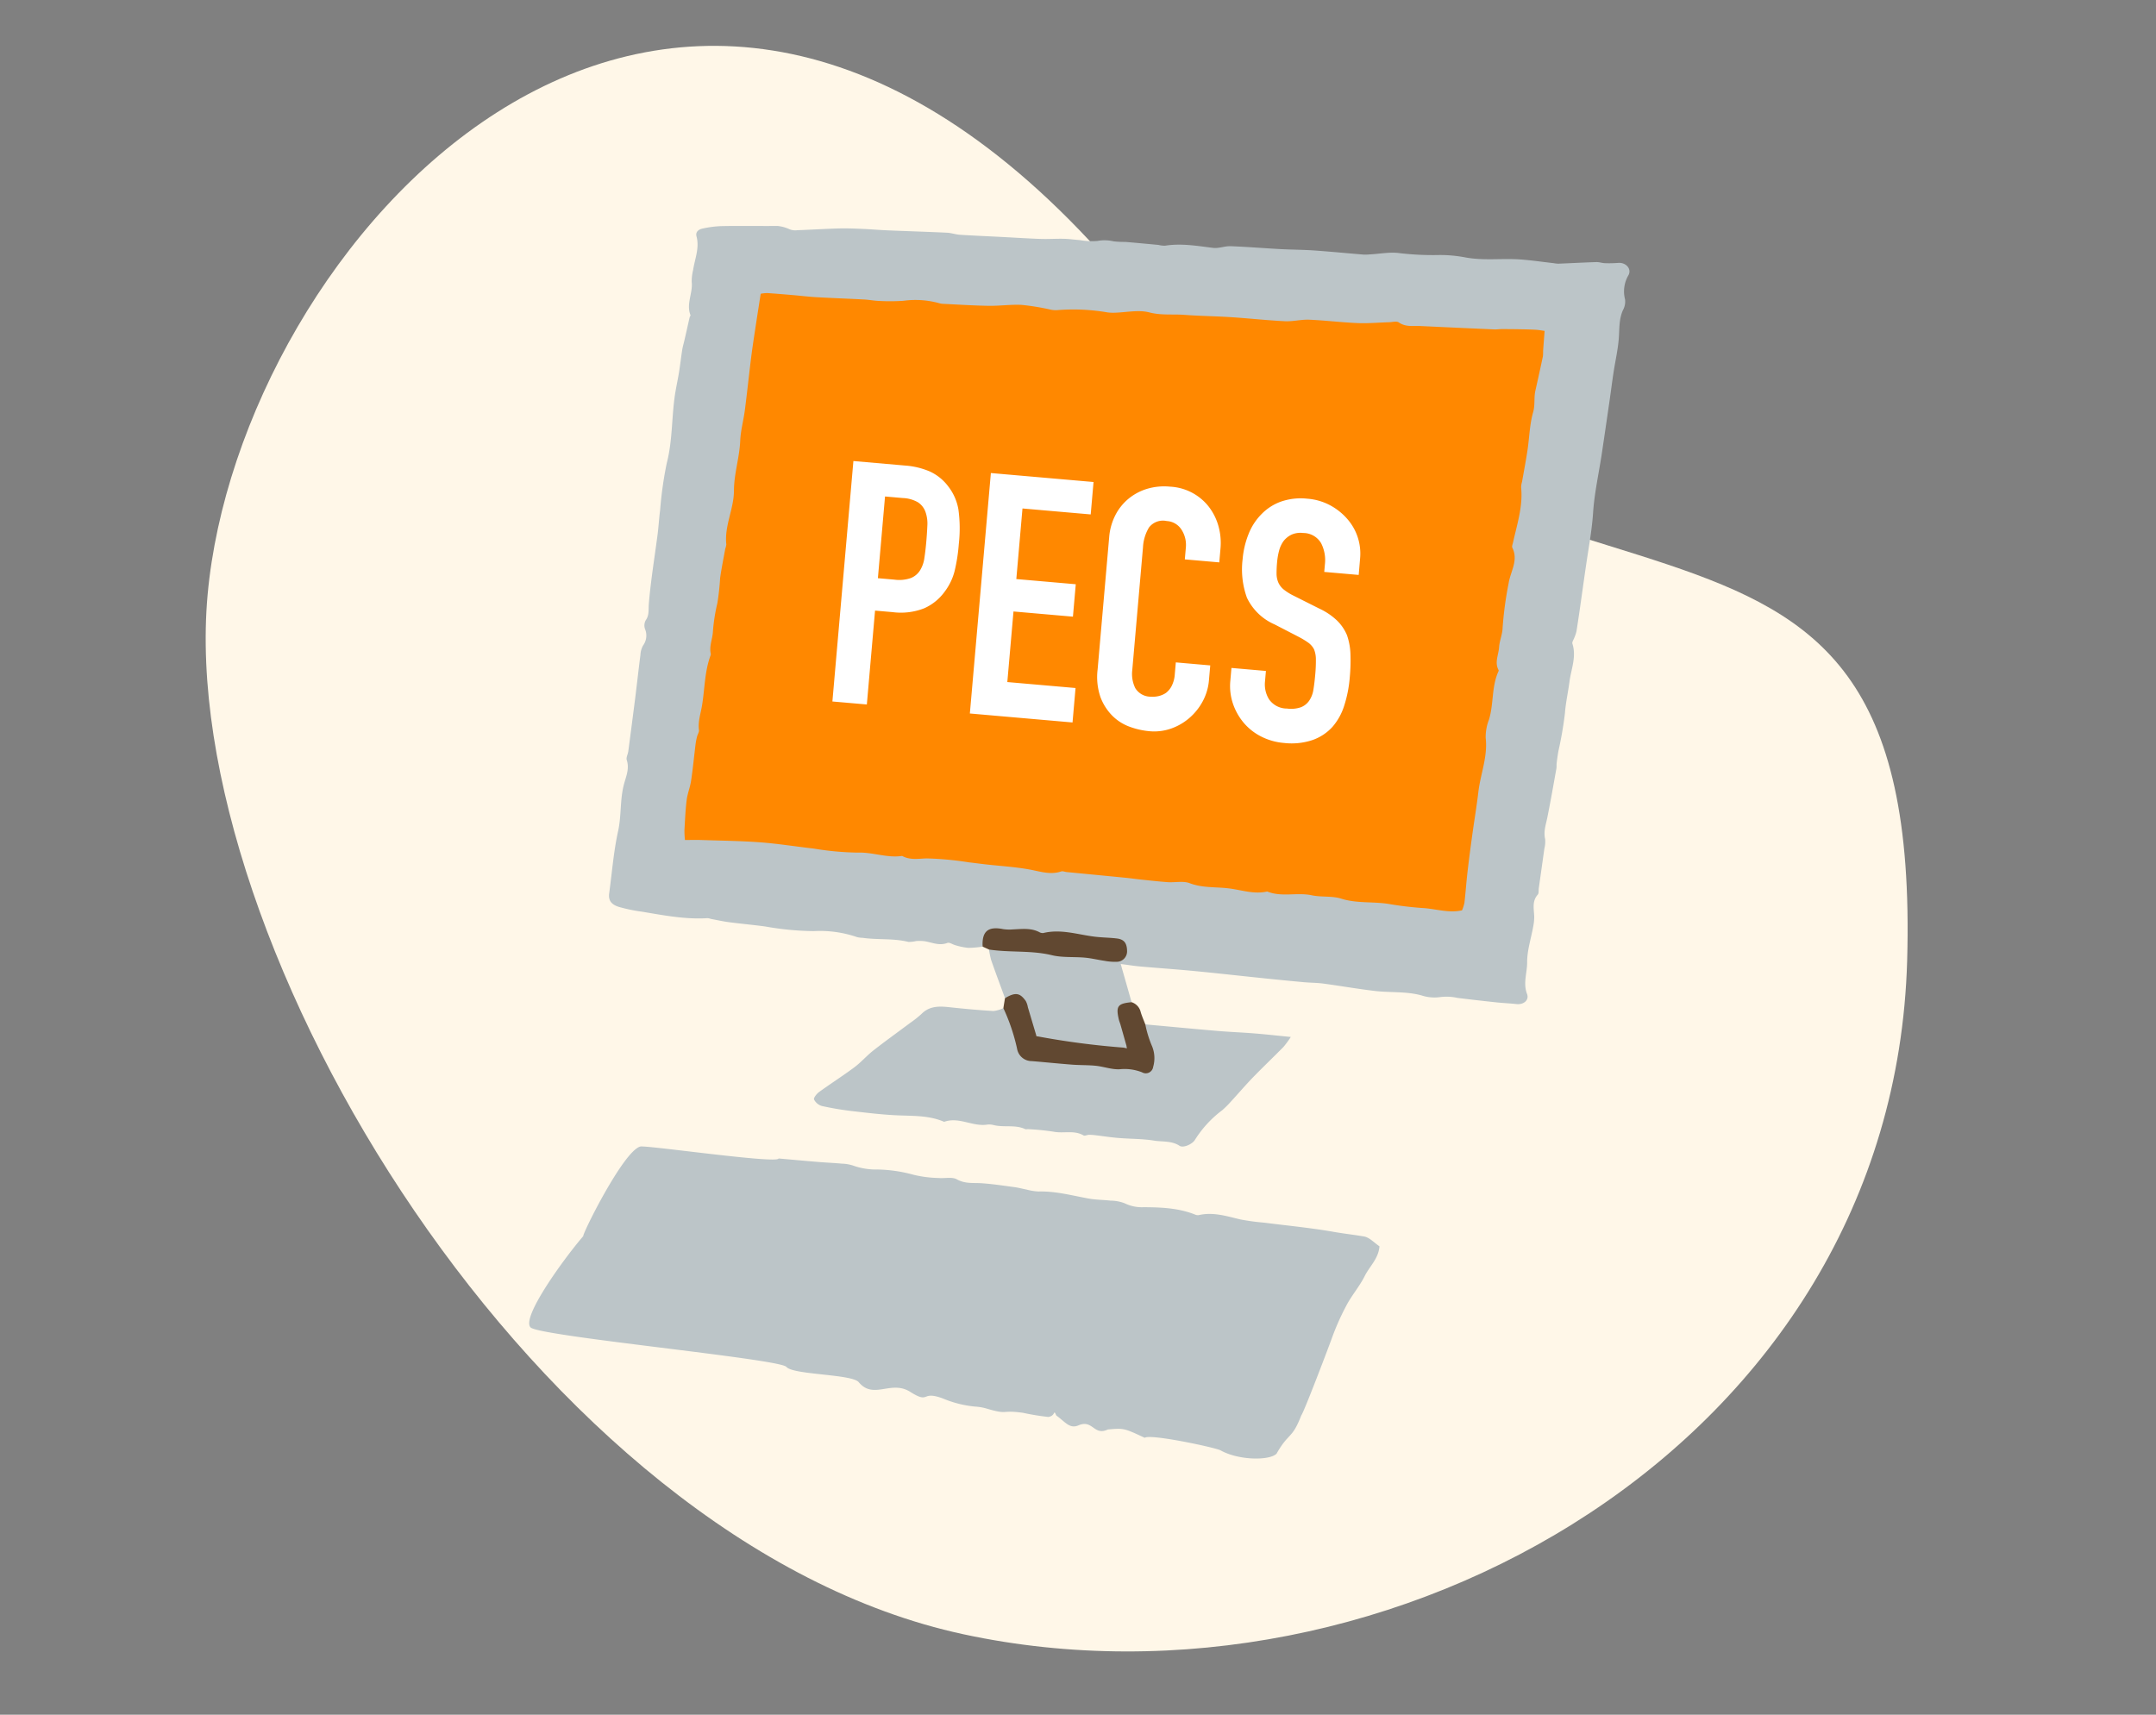 <svg xmlns="http://www.w3.org/2000/svg" xmlns:xlink="http://www.w3.org/1999/xlink" width="440" height="350" viewBox="0 0 440 350">
  <rect x="0" y="0" width="440" height="350" fill="#808080" stroke="none"/>
  <defs>
    <clipPath id="clip-path">
      <rect id="Rectangle_7466" data-name="Rectangle 7466" width="440" height="350" transform="translate(347 1105)" fill="#fff" stroke="#707070" stroke-width="1"/>
    </clipPath>
    <clipPath id="clip-path-2">
      <rect id="Rectangle_7249" data-name="Rectangle 7249" width="224.541" height="251.594" fill="none"/>
    </clipPath>
  </defs>
  <g id="Mask_Group_18624" data-name="Mask Group 18624" transform="translate(-347 -1105)" clip-path="url(#clip-path)">
    <path id="Path_8126" data-name="Path 8126" d="M2977.6,102.4c-82.326,33.015-135.663,138.246-82.75,221.689,61.614,97.164,93.369-.763,220.4,28.477s143.313-97.993,108.9-160.535S3059.928,69.382,2977.6,102.4Z" transform="translate(2954.927 3188.536) rotate(-146)" fill="#fff7e8"/>
    <g id="Group_18301" data-name="Group 18301" transform="translate(-147 -5664)">
      <g id="Group_18297" data-name="Group 18297" transform="translate(602 6815.125)">
        <g id="Group_18296" data-name="Group 18296" clip-path="url(#clip-path-2)">
          <path id="Path_8862" data-name="Path 8862" d="M97.453,147.1a21.175,21.175,0,0,1-2.907.253,13.524,13.524,0,0,1-2.6-.525c-.578-.142-1.252-.651-1.684-.484-1.652.64-3.114-.1-4.65-.349a8.479,8.479,0,0,0-1.761-.028,5.934,5.934,0,0,1-1.554.167c-3.069-.762-6.231-.386-9.322-.83a5.575,5.575,0,0,1-1.118-.137,23.282,23.282,0,0,0-8.874-1.235,59.234,59.234,0,0,1-9.882-.943c-2.456-.333-4.928-.551-7.386-.873-1.253-.165-2.49-.445-3.733-.677a2.936,2.936,0,0,0-.656-.151c-4.522.286-8.915-.572-13.343-1.312a33.088,33.088,0,0,1-4.779-.989c-1.484-.477-2.165-1.274-1.964-2.757.576-4.242.906-8.538,1.82-12.706.693-3.157.37-6.382,1.177-9.49.426-1.643,1.186-3.228.588-5.032-.164-.494.234-1.157.313-1.75q.727-5.476,1.422-10.955c.364-2.9.68-5.816,1.057-8.719a4.317,4.317,0,0,1,.539-1.943,3.449,3.449,0,0,0,.378-3.418,2.212,2.212,0,0,1,.161-1.73c.746-1.035.543-2.146.631-3.263.152-1.945.383-3.886.634-5.822.366-2.83.8-5.651,1.164-8.481.21-1.637.3-3.29.513-4.928A76.923,76.923,0,0,1,32.994,48.4c1.253-4.835.949-9.807,1.786-14.659.23-1.332.517-2.654.73-3.987.237-1.484.4-2.979.634-4.464.1-.654.3-1.295.448-1.942s.3-1.291.445-1.938c.21-.93.411-1.861.626-2.789.034-.144.211-.31.173-.406-.923-2.3.5-4.5.246-6.785a9.68,9.68,0,0,1,.283-2.425c.343-2.279,1.341-4.479.7-6.874-.252-.943.458-1.437,1.223-1.6a21.065,21.065,0,0,1,3.8-.5c3.253-.069,6.508-.03,9.761-.022a7.843,7.843,0,0,1,4.2.657A3.03,3.03,0,0,0,59.6.868C62.431.763,65.264.584,68.1.505,69.735.46,71.375.528,73.011.6,74.741.669,76.466.831,78.2.9c3.992.169,7.988.286,11.979.475.894.042,1.773.366,2.668.423,2.89.185,5.785.3,8.678.453,2.6.134,5.208.306,7.815.394,1.547.053,3.1-.065,4.649-.029,1.1.025,2.2.186,3.3.269a14.176,14.176,0,0,0,3.568.174,8.116,8.116,0,0,1,3.329.078,19.462,19.462,0,0,0,2.415.119c2.242.186,4.482.4,6.722.609a5.677,5.677,0,0,0,1.338.165c3.311-.532,6.554.038,9.824.442,1.157.143,2.386-.387,3.571-.343,3.385.126,6.764.409,10.147.591,2.286.122,4.58.118,6.863.275,3.371.234,6.736.568,10.1.843a10.317,10.317,0,0,0,1.35-.038c2.029-.106,4.1-.534,6.077-.248a58.149,58.149,0,0,0,8.05.377,27.634,27.634,0,0,1,5.162.455c3.827.757,7.685.167,11.513.46,2.244.172,4.476.5,6.713.754a5.992,5.992,0,0,0,.9.1c2.591-.1,5.182-.245,7.774-.326.587-.018,1.178.206,1.77.223a23.956,23.956,0,0,0,2.7-.058c1.533-.127,2.771,1.187,2.1,2.477A6.517,6.517,0,0,0,228.565,15a3.656,3.656,0,0,1-.432,2.185c-.837,1.862-.7,3.819-.85,5.774-.176,2.309-.712,4.591-1.064,6.888-.272,1.773-.492,3.555-.749,5.332-.549,3.789-1.094,7.579-1.665,11.365-.6,3.992-1.5,7.962-1.766,11.975-.215,3.295-.8,6.54-1.288,9.758-.723,4.81-1.339,9.641-2.1,14.448a7.832,7.832,0,0,1-.425,1.28c-.147.425-.518.92-.409,1.26.866,2.684-.27,5.213-.6,7.779-.277,2.154-.77,4.265-.929,6.461a75.965,75.965,0,0,1-1.329,7.688c-.144.81-.253,1.627-.354,2.444-.047.374.009.763-.057,1.132-.6,3.321-1.174,6.648-1.843,9.955-.295,1.46-.812,2.854-.455,4.4a5.892,5.892,0,0,1-.162,2.006c-.368,2.678-.752,5.355-1.129,8.032-.063.447.04,1.038-.21,1.319-1.218,1.37-.771,2.942-.726,4.487a9.924,9.924,0,0,1-.2,2.015c-.434,2.442-1.257,4.882-1.243,7.318.013,2.133-.865,4.246-.026,6.441.488,1.281-.692,2.243-2.137,2.084-1.339-.146-2.69-.2-4.031-.339-2.686-.287-5.37-.591-8.051-.925a10.124,10.124,0,0,0-3.548-.156,8.433,8.433,0,0,1-3.78-.353c-3.146-.859-6.38-.531-9.554-.91-3.5-.418-6.98-1.029-10.476-1.5-1.309-.176-2.641-.161-3.958-.283q-4.379-.4-8.753-.862c-4.554-.469-9.1-.985-13.661-1.422-3.646-.349-7.3-.6-10.949-.919-1.244-.111-2.48-.313-4.021-.513l2.223,7.8c-2.716,1.617-2.731,1.7-1.627,4.811.476,1.341,1.072,2.684.523,4.164a1.183,1.183,0,0,1-.518.463c-1.8.64-3.68.228-5.382-.089-3.343-.625-6.727-.9-10.07-1.477a4.175,4.175,0,0,1-3.647-3.218c-.207-.725-.451-1.442-.648-2.17-.9-3.32-1.086-3.455-4.465-3.3-.945-2.584-1.912-5.16-2.819-7.756a16.1,16.1,0,0,1-.451-2.184c.649-.586,1.435-.326,2.164-.323,6.948.039,13.78,1.323,20.671,1.978a10.016,10.016,0,0,0,2.922.168c.886-.174,1.574-.6,1.607-1.609.034-1.064-.515-1.859-1.565-1.849-4.765.046-9.289-1.913-14.15-1.439-2.483.242-5.08-.376-7.62-.605-2.724-.246-4.558.31-5.329,3.086" transform="translate(-4.918 0)" fill="#bcc5c8"/>
          <path id="Path_8863" data-name="Path 8863" d="M107.581,299.561c-.217-.562.262.541,0,0-.7-1.441,0,0-1.622.292a49.6,49.6,0,0,1-5.2-.852c-4.6-.636-2.877.479-7.372-.849a10.194,10.194,0,0,0-2.322-.413,22.275,22.275,0,0,1-6.613-1.651c-4.622-1.731-2.568,1.243-6.693-1.362-3.938-2.487-7.467,1.667-10.505-1.972-1.4-1.68-13.392-1.472-14.765-3.123C51.1,287.963,1.474,283.34.247,281.539c-1.846-2.129,7.1-14.338,10.789-18.6-.246-.355,8.2-17.407,11.642-18.285,1.221-.312,28.163,3.594,28.208,2.434,2.683.238,5.365.487,8.049.708,1.631.135,3.267.2,4.9.351a7.935,7.935,0,0,1,2.418.444,13.964,13.964,0,0,0,4.871.749,29.515,29.515,0,0,1,7.319,1.078,23.788,23.788,0,0,0,5.127.657c1.249.115,2.733-.275,3.711.274,1.706.958,3.394.675,5.129.8,2.238.158,4.464.5,6.69.8.81.11,1.6.336,2.41.488a11.661,11.661,0,0,0,2.422.393c3.5-.1,6.848.823,10.246,1.439,1.471.266,2.989.257,4.479.427a8.206,8.206,0,0,1,2.838.527,8.076,8.076,0,0,0,3.916.813c3.6.017,7.192.161,10.6,1.552a1.329,1.329,0,0,0,.676.053c2.916-.657,5.651.223,8.435.888a46.2,46.2,0,0,0,4.893.664c4.758.608,9.543,1.061,14.262,1.891,2.038.359,4.082.577,6.1.926,1.13.2,2.1,1.309,3.15,2.011-.2,2.521-2.035,4.1-3.021,6.078-1.06,2.128-2.69,3.97-3.778,6.087a50.984,50.984,0,0,0-2.932,6.621c-.289.842-5.652,15.021-6.246,15.758-1.869,4.876-2.555,3.407-5.016,7.76-1.316,1.444-7.682,1.445-11.452-.662-.988-.553-14.411-3.426-15.46-2.555-4.259-1.988-4.259-1.988-7.539-1.7-2.862,1.367-3.046-2.1-5.962-.852-1.809.775-2.637-.609-4.536-2" transform="translate(0 -56.748)" fill="#bcc5c8"/>
          <path id="Path_8864" data-name="Path 8864" d="M143.289,211.1c4.944.451,9.885.923,14.831,1.344,2.477.21,4.965.3,7.442.5,2.361.191,4.716.456,7.417.723a19.854,19.854,0,0,1-1.5,2.044c-2.048,2.081-4.17,4.091-6.2,6.187-1.554,1.6-3,3.308-4.517,4.952a20.207,20.207,0,0,1-1.76,1.756,22.531,22.531,0,0,0-5.564,6.027c-.5.9-2.392,1.752-3.149,1.257-1.631-1.068-3.488-.786-5.224-1.066-2.394-.386-4.855-.338-7.282-.539-1.568-.129-3.125-.376-4.688-.559a9.579,9.579,0,0,0-1.316-.083c-.373.008-.846.269-1.1.121-1.931-1.131-4.079-.356-6.1-.757a49.881,49.881,0,0,0-5.15-.518c-.225-.021-.488.067-.676-.02-2.094-.973-4.4-.262-6.547-.849a3.591,3.591,0,0,0-1.351-.04c-2.914.364-5.662-1.655-8.62-.589-2.838-1.237-5.838-1.2-8.86-1.3-3.22-.1-6.437-.49-9.643-.858a62.334,62.334,0,0,1-6.445-1.072,2.609,2.609,0,0,1-1.605-1.332c-.134-.312.534-1.166,1.025-1.521,2.37-1.721,4.85-3.294,7.2-5.046,1.383-1.033,2.529-2.379,3.891-3.446,2.47-1.935,5.024-3.76,7.536-5.643a20.746,20.746,0,0,0,2.3-1.827c1.637-1.634,3.6-1.578,5.677-1.352,2.989.325,5.987.6,8.988.777a6.4,6.4,0,0,0,2.038-.6c1.3.872,1.511,2.361,2.051,3.657a14.464,14.464,0,0,1,.392,1.534c1.479,5.08,1.5,4.881,6.784,5.344,3.811.333,7.667.29,11.439,1.174,2.488.584,5.119-.065,7.632.7.96.293,1.516-.408,1.768-1.322a6.2,6.2,0,0,0-.488-3.74c-.432-1.289-1.477-2.526-.617-4.026" transform="translate(-17.551 -48.129)" fill="#bcc5c8"/>
          <path id="Path_8865" data-name="Path 8865" d="M154.967,210.33a22.5,22.5,0,0,0,1.3,4.276,6.417,6.417,0,0,1,.3,4.4,1.517,1.517,0,0,1-2.269,1.1,9.743,9.743,0,0,0-4.6-.619c-1.594.07-3.207-.54-4.827-.709-1.6-.167-3.227-.111-4.836-.233-2.751-.21-5.5-.5-8.247-.723a3.031,3.031,0,0,1-3-2.568,39.589,39.589,0,0,0-2.792-8.249q.164-1.01.329-2.02c2.313-1.415,3.166-.915,4.246.567A4.21,4.21,0,0,1,131,206.83c.577,1.93,1.151,3.862,1.759,5.9a162.616,162.616,0,0,0,17.866,2.346c.343.077.377-.212.486-.412-.4-1.423-.8-2.846-1.208-4.268-.1-.356-.257-.7-.341-1.059-.634-2.73-.229-3.276,2.607-3.539a2.765,2.765,0,0,1,1.862,2.033c.253.849.619,1.664.935,2.495" transform="translate(-29.229 -47.355)" fill="#614831"/>
          <path id="Path_8866" data-name="Path 8866" d="M120.479,190.394c-.17-3.121,1.116-4.193,4.2-3.569a8.532,8.532,0,0,0,2,.055c1.806-.072,3.623-.331,5.336.541a1.409,1.409,0,0,0,.86.2c3.581-.871,7,.319,10.487.747,1.487.182,3,.183,4.483.361,1.528.182,2.1.96,2.115,2.624a2.122,2.122,0,0,1-2.13,2.141,11.346,11.346,0,0,1-2.472-.2c-1.335-.192-2.654-.522-3.994-.645-2.248-.207-4.584.022-6.745-.5-4.249-1.033-8.59-.5-12.84-1.16l-1.3-.594" transform="translate(-27.944 -43.298)" fill="#614831"/>
          <path id="Path_8867" data-name="Path 8867" d="M216.793,25.558c-.128,1.69-.222,2.885-.306,4.081a8.34,8.34,0,0,1-.046,1.131q-.744,3.508-1.535,7c-.324,1.439-.025,2.885-.459,4.4-.715,2.486-.758,5.159-1.147,7.744-.323,2.154-.737,4.293-1.111,6.439A4.278,4.278,0,0,0,212,57.461c.4,3.9-.826,7.547-1.648,11.259-.081.366-.277.824-.14,1.1,1.279,2.583-.4,4.869-.763,7.256a72.856,72.856,0,0,0-1.227,9.078c-.032,1.329-.632,2.638-.72,3.973-.1,1.54-.958,3.084-.108,4.65a.284.284,0,0,1,0,.223c-1.454,3.14-.958,6.665-1.955,9.9a9.685,9.685,0,0,0-.669,3.75c.44,3.834-1.068,7.352-1.5,11.036-.339,2.908-.833,5.8-1.233,8.7-.347,2.526-.685,5.054-.976,7.588-.243,2.1-.389,4.21-.629,6.31a8.37,8.37,0,0,1-.49,1.543c-2.608.581-5.111-.23-7.639-.444a69.45,69.45,0,0,1-6.935-.792c-3.327-.623-6.747-.1-10.064-1.144-1.895-.6-4.06-.273-6.034-.694-3.014-.641-6.147.427-9.09-.771-2.578.6-5.078-.256-7.564-.6-2.735-.38-5.542-.062-8.244-1.094-1.331-.508-2.993-.109-4.5-.214-1.872-.13-3.736-.349-5.6-.543-.968-.1-1.931-.248-2.9-.343-4.038-.4-8.076-.781-12.113-1.174-.372-.036-.788-.236-1.105-.129-2.214.747-4.283.012-6.438-.385-2.942-.541-5.953-.71-8.934-1.048-1.19-.134-2.377-.3-3.568-.432a64.4,64.4,0,0,0-8.517-.791c-1.747.048-3.409.382-5.019-.508-3.081.465-6.017-.8-9.117-.677a59.691,59.691,0,0,1-8.925-.823c-3.632-.409-7.248-1-10.889-1.273-3.98-.3-7.981-.339-11.973-.474-1.091-.037-2.186-.005-3.422-.005a18.669,18.669,0,0,1-.105-1.954c.12-2.072.2-4.151.457-6.207.164-1.327.705-2.6.9-3.929.372-2.492.611-5,.921-7.508a12.948,12.948,0,0,1,.307-1.542c.111-.439.434-.887.38-1.293-.227-1.72.335-3.306.614-4.955.573-3.392.523-6.886,1.711-10.178a.878.878,0,0,0,.088-.44c-.345-1.517.31-2.925.424-4.369a36.478,36.478,0,0,1,.92-5.965,51.428,51.428,0,0,0,.565-5.151c.284-2,.686-3.976,1.045-5.961a3.488,3.488,0,0,0,.214-.872c-.415-3.8,1.554-7.281,1.56-10.964.006-3.488,1.136-6.769,1.28-10.213.088-2.087.674-4.148.945-6.233.463-3.574.835-7.16,1.282-10.736.261-2.084.585-4.162.9-6.24.335-2.224.689-4.444,1.053-6.788a7.942,7.942,0,0,1,1.333-.141c1.725.113,3.448.261,5.17.409,1.644.141,3.284.344,4.93.437,3.214.183,6.432.294,9.647.465,1.046.056,2.086.267,3.131.3a41.95,41.95,0,0,0,4.885-.029,18.128,18.128,0,0,1,7.294.475,3.4,3.4,0,0,0,.889.146c3.087.148,6.173.354,9.262.4,2.233.034,4.476-.3,6.7-.19a48.819,48.819,0,0,1,5.555.884,5.589,5.589,0,0,0,1.554.2,41.043,41.043,0,0,1,10.448.454,8.906,8.906,0,0,0,1.358.065c2.4-.06,4.932-.647,7.163-.066,2.441.635,4.792.32,7.172.5,3.152.239,6.32.265,9.475.47,3.677.239,7.345.648,11.024.829,1.64.08,3.3-.379,4.946-.311,3.3.139,6.6.553,9.9.69,2.131.089,4.274-.114,6.412-.177.675-.019,1.538-.27,1.992.047,1.391.974,2.9.661,4.38.73q7.545.357,15.09.689c.511.022,1.026-.062,1.539-.062q1.908,0,3.816.035c1.038.018,2.078.041,3.114.1.614.037,1.222.154,1.791.23" transform="translate(-9.567 -4.135)" fill="#f80"/>
          <path id="Path_8868" data-name="Path 8868" d="M158.546,217.847l.1.552-.583-.141.485-.411" transform="translate(-36.665 -50.533)" fill="#bcc5c8"/>
        </g>
      </g>
      <path id="Path_8869" data-name="Path 8869" d="M93.426,138.577V89.3h10.589a15.717,15.717,0,0,1,5.121.761,9.816,9.816,0,0,1,4.014,2.7,10.563,10.563,0,0,1,2.492,4.533,28.371,28.371,0,0,1,.692,7.024,34.783,34.783,0,0,1-.382,5.605,11.707,11.707,0,0,1-1.626,4.29,10.3,10.3,0,0,1-3.875,3.772,13.031,13.031,0,0,1-6.367,1.35h-3.6v19.239Zm7.06-42.63v16.747h3.391a7.209,7.209,0,0,0,3.321-.622,3.923,3.923,0,0,0,1.726-1.73,6.342,6.342,0,0,0,.657-2.56q.1-1.523.1-3.392,0-1.73-.07-3.286a7.106,7.106,0,0,0-.623-2.733,3.928,3.928,0,0,0-1.655-1.8,6.6,6.6,0,0,0-3.183-.622Zm21.106,42.63V89.3H142.63v6.644H128.651V110.41h12.181v6.644H128.651v14.465H142.63v7.059Zm48.028-14.049v3.045a10.967,10.967,0,0,1-.865,4.325,11.937,11.937,0,0,1-2.387,3.634,11.519,11.519,0,0,1-3.564,2.526,10.437,10.437,0,0,1-4.394.933,15.775,15.775,0,0,1-4.079-.554,9.648,9.648,0,0,1-3.737-1.942,10.724,10.724,0,0,1-2.733-3.565,12.608,12.608,0,0,1-1.071-5.571V100.237a12.012,12.012,0,0,1,.83-4.492,10.6,10.6,0,0,1,2.354-3.6,10.939,10.939,0,0,1,3.63-2.394,12.19,12.19,0,0,1,4.67-.864,10.7,10.7,0,0,1,8.1,3.252,11.565,11.565,0,0,1,2.388,3.772,12.749,12.749,0,0,1,.865,4.735v2.769h-7.061v-2.354a5.724,5.724,0,0,0-1.176-3.6,3.815,3.815,0,0,0-3.183-1.523,3.586,3.586,0,0,0-3.495,1.628,8.721,8.721,0,0,0-.866,4.117v25.2a6.532,6.532,0,0,0,.936,3.6,3.679,3.679,0,0,0,3.356,1.457,5.118,5.118,0,0,0,1.487-.243,4.443,4.443,0,0,0,1.489-.8,4.224,4.224,0,0,0,1.037-1.522,6.152,6.152,0,0,0,.416-2.429v-2.422ZM198.2,103.489h-7.059V101.9A7.538,7.538,0,0,0,190,97.712a4.22,4.22,0,0,0-3.84-1.764,4.434,4.434,0,0,0-2.352.554,4.615,4.615,0,0,0-1.457,1.384,5.838,5.838,0,0,0-.761,2.041,13.318,13.318,0,0,0-.209,2.387,23.46,23.46,0,0,0,.1,2.428,4.579,4.579,0,0,0,.519,1.73,3.851,3.851,0,0,0,1.214,1.315,11.113,11.113,0,0,0,2.186,1.107l5.4,2.146a13.377,13.377,0,0,1,3.806,2.111,9.116,9.116,0,0,1,2.284,2.8,13.091,13.091,0,0,1,1.038,3.77,37.289,37.289,0,0,1,.276,4.811,25.326,25.326,0,0,1-.622,5.779,12.157,12.157,0,0,1-2.007,4.532,9.945,9.945,0,0,1-3.811,3.039,13.423,13.423,0,0,1-5.746,1.108,12.578,12.578,0,0,1-4.773-.9,11.383,11.383,0,0,1-3.806-2.492,12.135,12.135,0,0,1-2.526-3.7,11.248,11.248,0,0,1-.935-4.6v-2.631h7.061v2.215a5.771,5.771,0,0,0,1.143,3.5,4.448,4.448,0,0,0,3.835,1.559,6.188,6.188,0,0,0,2.8-.52,3.719,3.719,0,0,0,1.558-1.489,5.467,5.467,0,0,0,.657-2.319q.1-1.349.1-3.009a29.754,29.754,0,0,0-.138-3.183,5.491,5.491,0,0,0-.554-2.007,3.877,3.877,0,0,0-1.277-1.245,16.5,16.5,0,0,0-2.111-1.038l-5.052-2.076a11.188,11.188,0,0,1-6.125-4.948,17.021,17.021,0,0,1-1.558-7.716,17.915,17.915,0,0,1,.762-5.26,11.95,11.95,0,0,1,2.284-4.29,10.468,10.468,0,0,1,3.7-2.872,12.382,12.382,0,0,1,5.365-1.071,11.7,11.7,0,0,1,4.809.971,12.369,12.369,0,0,1,3.772,2.561,10.689,10.689,0,0,1,3.183,7.613Z" transform="matrix(0.996, 0.087, -0.087, 0.996, 582.881, 6766.035)" fill="#fff"/>
    </g>
  </g>
</svg>
